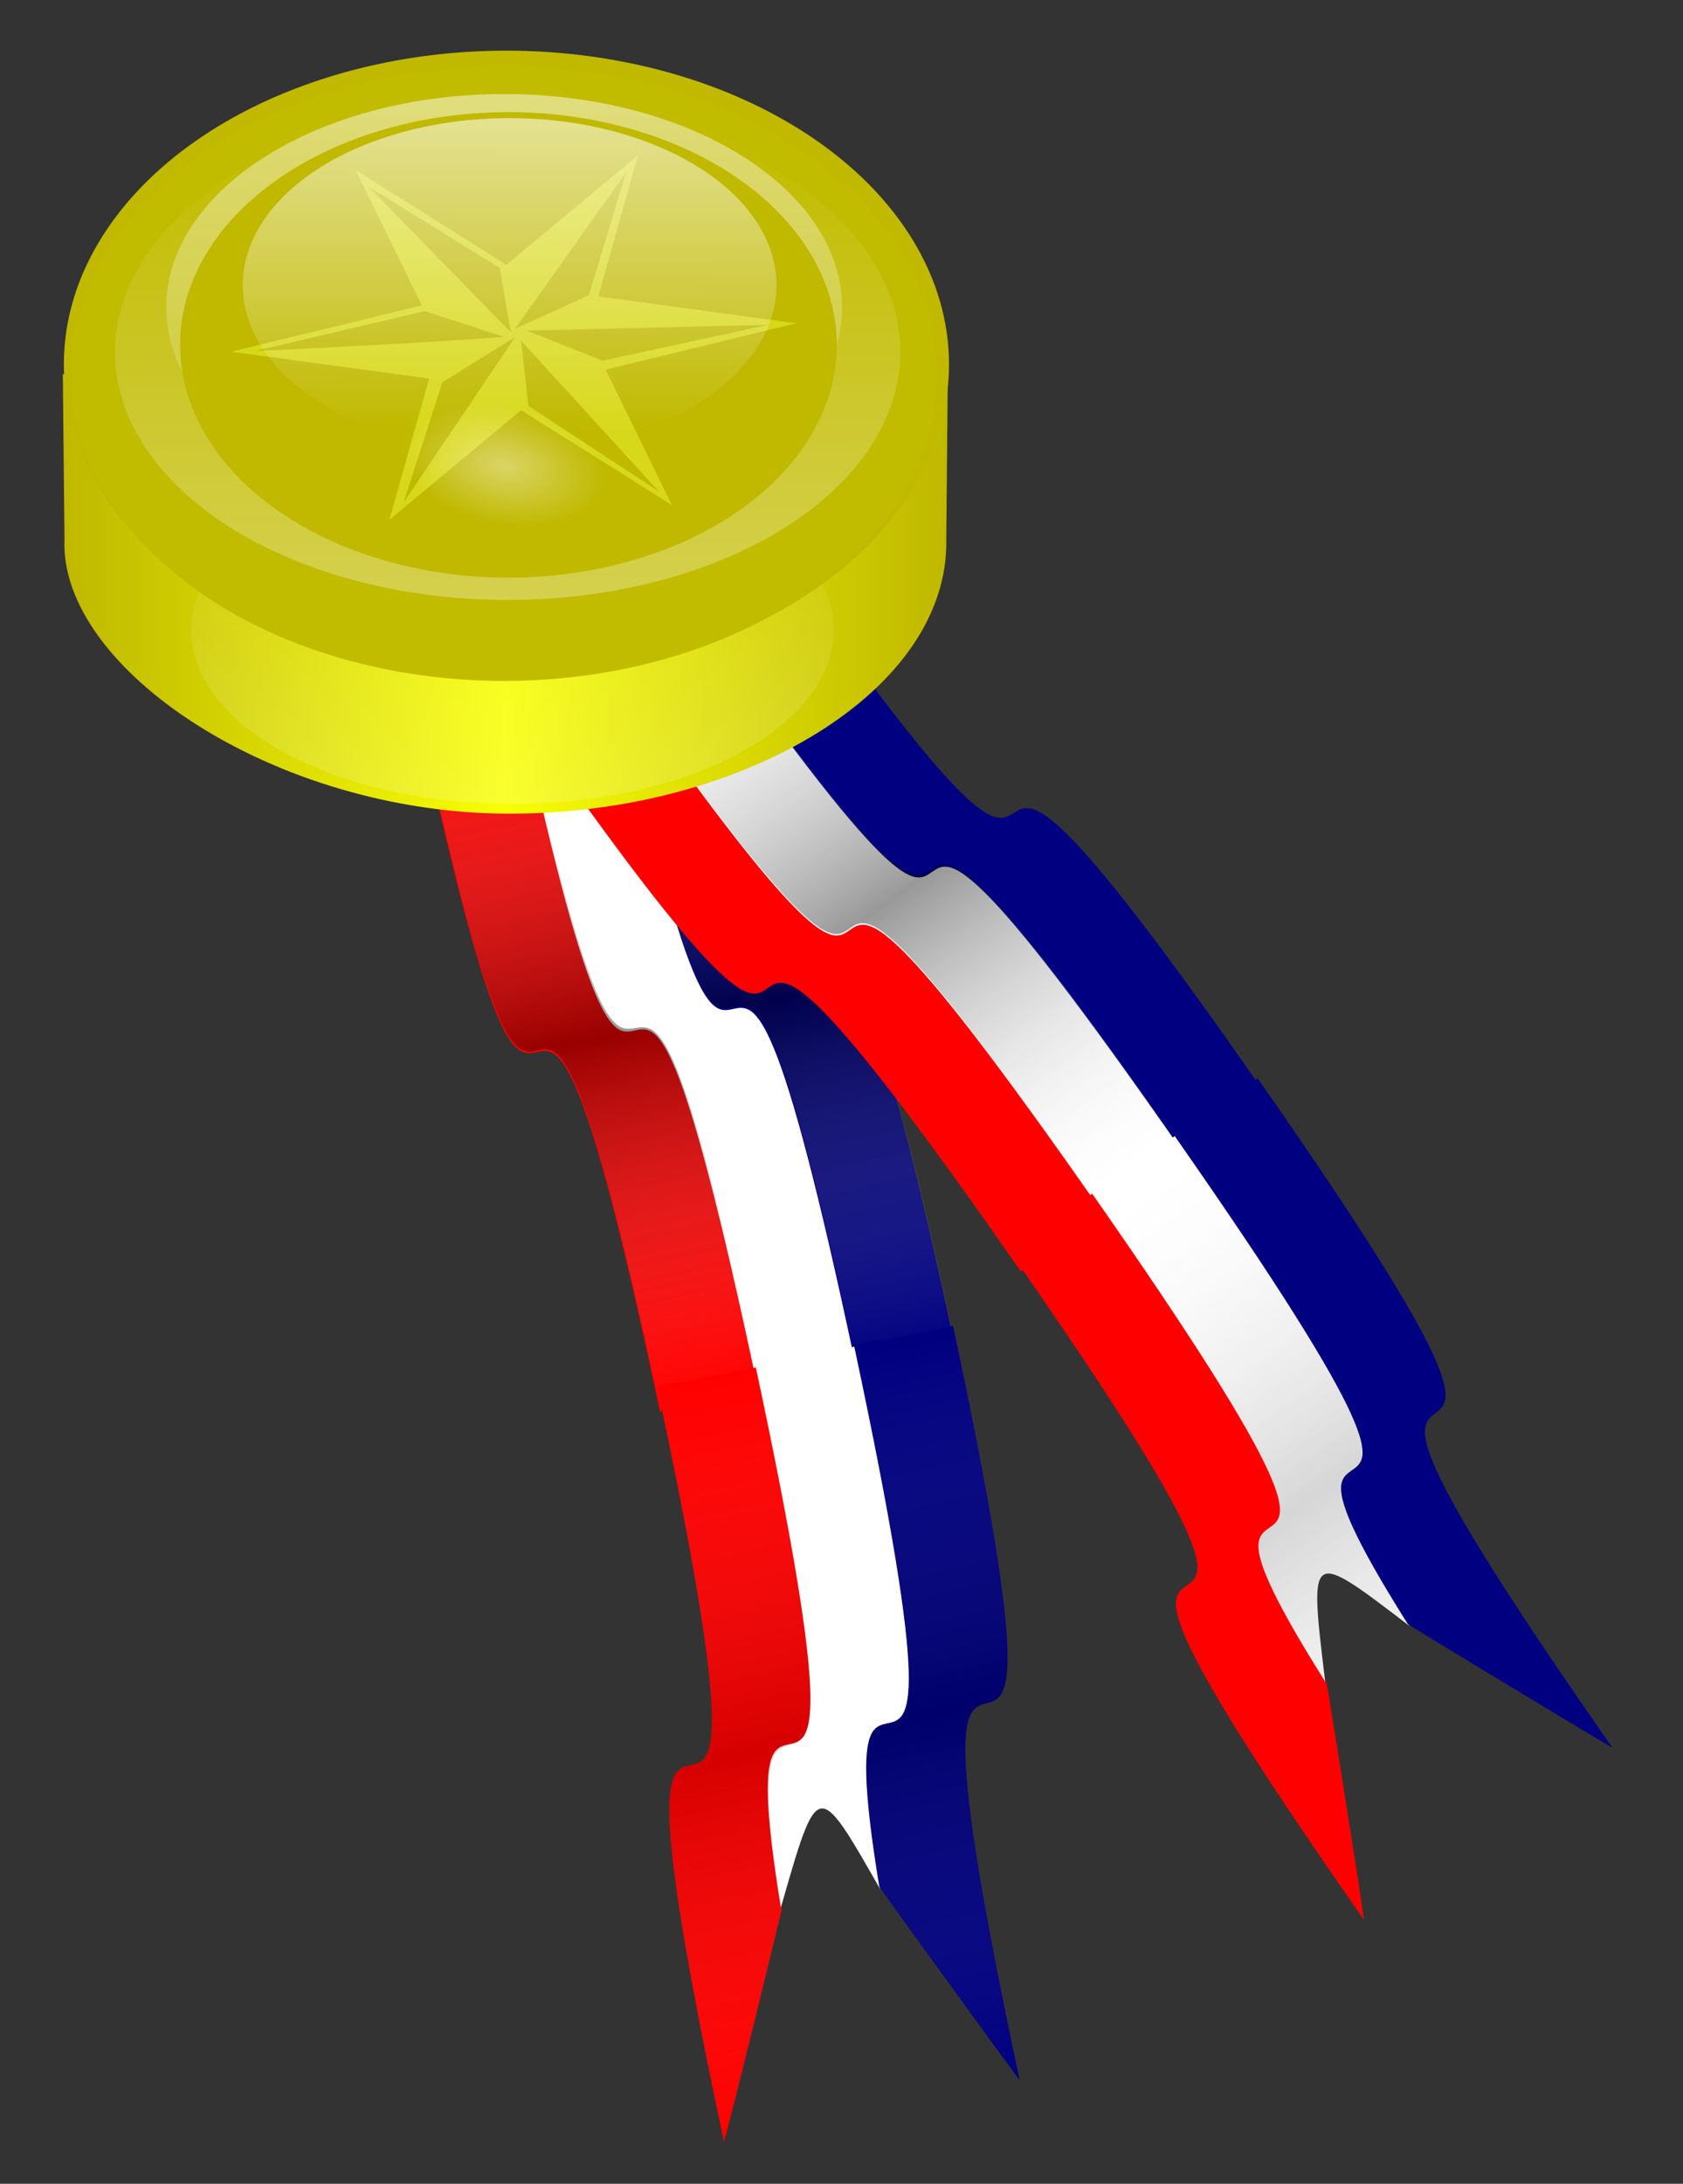 <?xml version="1.0" encoding="UTF-8" standalone="no"?>
<!-- Created with Inkscape (http://www.inkscape.org/) -->
<svg
    xmlns:inkscape="http://www.inkscape.org/namespaces/inkscape"
    xmlns:rdf="http://www.w3.org/1999/02/22-rdf-syntax-ns#"
    xmlns="http://www.w3.org/2000/svg"
    xmlns:sodipodi="http://sodipodi.sourceforge.net/DTD/sodipodi-0.dtd"
    xmlns:cc="http://web.resource.org/cc/"
    xmlns:xlink="http://www.w3.org/1999/xlink"
    xmlns:dc="http://purl.org/dc/elements/1.1/"
    xmlns:svg="http://www.w3.org/2000/svg"
    xmlns:ns1="http://sozi.baierouge.fr"
    id="svg2776"
    sodipodi:docname="PeterM_Medallion.svg"
    sodipodi:modified="true"
    viewBox="0 0 282.83 366.74"
    sodipodi:version="0.32"
    version="1.0"
    inkscape:output_extension="org.inkscape.output.svg.inkscape"
    inkscape:version="0.45"
    sodipodi:docbase="/home/evans/Desktop"
  >
  <rect x="0" y="0" width="282.83" height="366.74" fill="#333333" stroke="none"/>
  <defs
      id="defs2779"
    >
    <radialGradient
        id="radialGradient2709"
        gradientUnits="userSpaceOnUse"
        cy="485.57"
        cx="259.85"
        gradientTransform="matrix(-.279 .655 -.659 -.088 657.02 359.29)"
        r="13.5"
        inkscape:collect="always"
      >
      <stop
          id="stop3962"
          style="stop-color:#ffffff"
          offset="0"
      />
      <stop
          id="stop3964"
          style="stop-color:#ffffff;stop-opacity:0"
          offset="1"
      />
    </radialGradient
    >
    <linearGradient
        id="linearGradient2707"
        y2="444.97"
        xlink:href="#linearGradient4142"
        gradientUnits="userSpaceOnUse"
        x2="360.28"
        y1="80.283"
        x1="361.19"
        inkscape:collect="always"
    />
    <linearGradient
        id="linearGradient2705"
        y2="444.97"
        xlink:href="#linearGradient4142"
        gradientUnits="userSpaceOnUse"
        x2="360.28"
        y1="110.54"
        x1="361.19"
        inkscape:collect="always"
    />
    <linearGradient
        id="linearGradient2703"
        y2="440.06"
        xlink:href="#linearGradient4142"
        gradientUnits="userSpaceOnUse"
        x2="357"
        y1="152.26"
        x1="357.92"
        inkscape:collect="always"
    />
    <linearGradient
        id="linearGradient2701"
        y2="180.48"
        xlink:href="#linearGradient4142"
        gradientUnits="userSpaceOnUse"
        x2="359.01"
        y1="493.62"
        x1="353.59"
        inkscape:collect="always"
    />
    <linearGradient
        id="linearGradient4142"
      >
      <stop
          id="stop4144"
          style="stop-color:#ffffff"
          offset="0"
      />
      <stop
          id="stop4146"
          style="stop-color:#ffffff;stop-opacity:0"
          offset="1"
      />
    </linearGradient
    >
    <linearGradient
        id="linearGradient3517"
        y2="25.861"
        xlink:href="#linearGradient3391"
        gradientUnits="userSpaceOnUse"
        x2="756.38"
        y1="25.861"
        x1="705.64"
        inkscape:collect="always"
    />
    <linearGradient
        id="linearGradient9646"
        y2="794.38"
        xlink:href="#linearGradient3391"
        gradientUnits="userSpaceOnUse"
        x2="618.77"
        y1="794.38"
        x1="61.586"
        inkscape:collect="always"
    />
    <linearGradient
        id="linearGradient3391"
      >
      <stop
          id="stop3393"
          style="stop-color:#ffffff;stop-opacity:0"
          offset="0"
      />
      <stop
          id="stop3399"
          style="stop-color:#000000"
          offset=".5"
      />
      <stop
          id="stop3395"
          style="stop-color:#ffffff;stop-opacity:0"
          offset="1"
      />
    </linearGradient
    >
    <linearGradient
        id="linearGradient2262"
        y2="381.28"
        gradientUnits="userSpaceOnUse"
        x2="577.03"
        gradientTransform="matrix(.367 0 0 .367 -40.34 -43.91)"
        y1="381.28"
        x1="171.84"
        inkscape:collect="always"
      >
      <stop
          id="stop8562"
          style="stop-color:#bfb800"
          offset="0"
      />
      <stop
          id="stop8564"
          style="stop-color:#f8fe05"
          offset=".5"
      />
      <stop
          id="stop8566"
          style="stop-color:#bfb800"
          offset="1"
      />
    </linearGradient
    >
  </defs
  >
  <sodipodi:namedview
      id="base"
      bordercolor="#666666"
      inkscape:pageshadow="2"
      guidetolerance="10.0"
      pagecolor="#ffffff"
      gridtolerance="10.0"
      inkscape:showpageshadow="false"
      inkscape:zoom="1.3061134"
      objecttolerance="10.0"
      borderopacity="1.0"
      inkscape:current-layer="svg2776"
      inkscape:cx="141.41699"
      inkscape:cy="183.36845"
      inkscape:window-y="24"
      inkscape:window-x="0"
      inkscape:window-height="694"
      inkscape:pageopacity="0.0"
      inkscape:window-width="1020"
  />
  <g
      id="g2300"
      transform="translate(-12.179 -10.342)"
    >
    <g
        id="g3799"
        transform="matrix(1.246 .526 -.526 1.246 -549.52 -509.13)"
      >
      <g
          id="g3801"
          transform="matrix(.097 .139 .075 -.053 646.97 345.94)"
        >
        <path
            id="path3803"
            sodipodi:nodetypes="ccccc"
            style="fill:#ff0000"
            d="m-569.1 283.05c549.77-1.39-1.32 124.72 551.3 123.33-0.654 81.71-2.41-29.39-1.737 136.47-547.82 1.39-3.748-124.85-550.67-123.47 0-151.32 1.11 48.32 1.11-136.33z"
        />
        <path
            id="path3805"
            sodipodi:nodetypes="ccccc"
            style="fill:#ffffff"
            d="m-569.1 419.05c549.77-1.39-1.32 124.72 551.3 123.33-0.654 81.71-2.41-29.39-1.737 136.47-547.82 1.39-3.748-124.85-550.67-123.47 0-151.32 1.11 48.32 1.11-136.33z"
        />
        <path
            id="path3807"
            sodipodi:nodetypes="ccccc"
            style="fill:#000080"
            d="m-569.1 555.05c549.77-1.39-1.32 124.72 551.3 123.33-0.654 81.71-2.41-29.39-1.737 136.47-547.82 1.39-3.748-124.85-550.67-123.47 0-151.32 1.11 48.32 1.11-136.33z"
        />
      </g
      >
      <g
          id="g3809"
          style="opacity:.399;fill:url(#linearGradient9646)"
          transform="matrix(.097 .139 .075 -.053 567.02 270.61)"
        >
        <path
            id="path3811"
            sodipodi:nodetypes="ccccc"
            style="opacity:1;fill:url(#linearGradient9646)"
            d="m65.077 528.48c549.77-1.39-1.319 124.71 551.3 123.32-0.65 81.71-2.41-29.38-1.74 136.47-547.82 1.39-3.74-124.85-550.67-123.46-0.002-151.33 1.107 48.32 1.107-136.33z"
        />
        <path
            id="path3813"
            sodipodi:nodetypes="ccccc"
            style="opacity:1;fill:url(#linearGradient9646)"
            d="m65.077 664.48c549.77-1.39-1.319 124.71 551.3 123.32-0.65 81.71-2.41-29.38-1.74 136.47-547.82 1.39-3.74-124.85-550.67-123.46-0.002-151.33 1.107 48.32 1.107-136.33z"
        />
        <path
            id="path3815"
            sodipodi:nodetypes="ccccc"
            style="opacity:1;fill:url(#linearGradient9646)"
            d="m65.077 800.48c549.77-1.39-1.319 124.71 551.3 123.32-0.65 81.7-2.41-29.38-1.74 136.5-547.82 1.4-3.74-124.88-550.67-123.49-0.002-151.33 1.107 48.32 1.107-136.33z"
        />
      </g
      >
      <g
          id="g3817"
          transform="matrix(1.055 1.514 .821 -.572 -17.974 -654.25)"
        >
        <path
            id="path3819"
            sodipodi:nodetypes="cccsssssscc"
            style="fill:#ff0000"
            d="m697.86 0.001c-50.51-0.128 0.12 11.457-50.65 11.329 0.06 7.506 0.22-2.7 0.16 12.537 6.29 0.016 11.01-0.152 14.56-0.456 3.55-0.305 5.92-0.747 7.51-1.281 1.59-0.533 2.39-1.158 2.8-1.83 0.42-0.671 0.44-1.387 0.45-2.104 0.02-0.717 0.04-1.434 0.45-2.105s1.21-1.296 2.79-1.83c1.59-0.533 3.95-0.975 7.49-1.28 0.06-0.012 14.64-12.968 14.44-12.98z"
        />
        <path
            id="path3821"
            sodipodi:nodetypes="cssssssccsssssscc"
            style="fill:#ffffff"
            d="m683.26 12.95c-3.55 0.304-5.91 0.746-7.49 1.279-1.57 0.533-2.36 1.157-2.75 1.828-0.39 0.67-0.39 1.386-0.39 2.102s0 1.432-0.4 2.102c-0.4 0.671-1.2 1.295-2.79 1.828s-3.98 0.975-7.55 1.279-8.33 0.471-14.68 0.455c0.06 7.507 0.22-2.699 0.16 12.537 6.29 0.016 11.01-0.151 14.56-0.456s5.92-0.747 7.51-1.28c1.59-0.534 2.39-1.159 2.8-1.83 0.42-0.671 0.44-1.388 0.45-2.105 0.02-0.717 0.04-1.433 0.45-2.104 0.41-0.672 1.21-1.297 2.79-1.83 1.59-0.534 3.95-0.976 7.49-1.281-8.12-4.805-8.12-4.71-0.16-12.524z"
        />
        <path
            id="path3823"
            sodipodi:nodetypes="csssssscccc"
            style="fill:#000080"
            d="m683.26 25.443c-3.55 0.305-5.91 0.746-7.49 1.279-1.57 0.533-2.36 1.158-2.75 1.828s-0.39 1.386-0.39 2.102 0 1.432-0.4 2.103c-0.4 0.67-1.2 1.295-2.79 1.828s-3.98 0.974-7.55 1.278c-3.57 0.305-8.33 0.472-14.68 0.456 0.06 7.506 0.22-2.7 0.16 12.537 50.33 0.127 0.34-11.47 50.59-11.342-0.13-0.192-14.79-12.228-14.7-12.069z"
        />
      </g
      >
      <g
          id="g3825"
          style="opacity:0.399;fill:url(#linearGradient3517)"
          transform="matrix(1.055 1.514 .821 -.572 -80.772 -741.89)"
        >
        <path
            id="path3827"
            sodipodi:nodetypes="cccsssssscc"
            style="opacity:0.399;fill:url(#linearGradient3517)"
            d="m756.28 1.435c-50.5-0.128 0.12 11.456-50.64 11.329 0.06 7.506 0.22-2.7 0.16 12.536 6.29 0.016 11.01-0.151 14.56-0.455 3.55-0.305 5.92-0.747 7.51-1.281 1.58-0.533 2.39-1.159 2.8-1.83s0.43-1.388 0.45-2.104c0.02-0.717 0.04-1.434 0.45-2.105s1.21-1.296 2.79-1.83 3.95-0.976 7.49-1.28c0.06-0.012 14.64-12.968 14.43-12.98z"
        />
        <path
            id="path3829"
            sodipodi:nodetypes="cssssssccsssssscc"
            style="opacity:0.399;fill:url(#linearGradient3517)"
            d="m741.69 14.384c-3.55 0.304-5.91 0.745-7.49 1.279-1.57 0.533-2.36 1.157-2.75 1.827-0.39 0.671-0.39 1.387-0.39 2.103s-0.01 1.432-0.41 2.102-1.19 1.295-2.78 1.828c-1.6 0.533-3.98 0.974-7.55 1.279-3.58 0.304-8.34 0.471-14.68 0.455 0.06 7.506 0.22-2.699 0.16 12.537 6.29 0.016 11.01-0.151 14.56-0.456s5.92-0.747 7.51-1.28c1.58-0.534 2.39-1.159 2.8-1.83s0.43-1.388 0.45-2.105 0.04-1.434 0.45-2.105 1.21-1.296 2.79-1.83c1.58-0.533 3.95-0.975 7.49-1.28-8.12-4.805-8.12-4.71-0.16-12.524z"
        />
        <path
            id="path3831"
            sodipodi:nodetypes="csssssscccc"
            style="opacity:0.399;fill:url(#linearGradient3517)"
            d="m741.69 26.877c-3.55 0.304-5.91 0.746-7.49 1.279-1.57 0.533-2.36 1.157-2.75 1.828-0.39 0.67-0.39 1.386-0.39 2.102s-0.01 1.432-0.41 2.102c-0.4 0.671-1.19 1.295-2.78 1.828-1.6 0.533-3.98 0.975-7.55 1.279-3.58 0.304-8.34 0.472-14.68 0.456 0.06 7.506 0.22-2.7 0.16 12.536 50.32 0.128 0.34-11.469 50.58-11.341-0.13-0.192-14.78-12.228-14.69-12.069z"
        />
      </g
      >
    </g
    >
    <g
        id="g3777"
        transform="matrix(1.353 0 0 1.353 -730.49 -211.66)"
      >
      <g
          id="g3444"
          transform="matrix(.097 .139 .075 -.053 646.97 345.94)"
        >
        <path
            id="path3446"
            sodipodi:nodetypes="ccccc"
            style="fill:#ff0000"
            d="m-569.1 283.05c549.77-1.39-1.32 124.72 551.3 123.33-0.654 81.71-2.41-29.39-1.737 136.47-547.82 1.39-3.748-124.85-550.67-123.47 0-151.32 1.11 48.32 1.11-136.33z"
        />
        <path
            id="path3448"
            sodipodi:nodetypes="ccccc"
            style="fill:#ffffff"
            d="m-569.1 419.05c549.77-1.39-1.32 124.72 551.3 123.33-0.654 81.71-2.41-29.39-1.737 136.47-547.82 1.39-3.748-124.85-550.67-123.47 0-151.32 1.11 48.32 1.11-136.33z"
        />
        <path
            id="path3450"
            sodipodi:nodetypes="ccccc"
            style="fill:#000080"
            d="m-569.1 555.05c549.77-1.39-1.32 124.72 551.3 123.33-0.654 81.71-2.41-29.39-1.737 136.47-547.82 1.39-3.748-124.85-550.67-123.47 0-151.32 1.11 48.32 1.11-136.33z"
        />
      </g
      >
      <g
          id="g3452"
          style="opacity:.399;fill:url(#linearGradient9646)"
          transform="matrix(.097 .139 .075 -.053 567.02 270.61)"
        >
        <path
            id="path3454"
            sodipodi:nodetypes="ccccc"
            style="opacity:1;fill:url(#linearGradient9646)"
            d="m65.077 528.48c549.77-1.39-1.319 124.71 551.3 123.32-0.65 81.71-2.41-29.38-1.74 136.47-547.82 1.39-3.74-124.85-550.67-123.46-0.002-151.33 1.107 48.32 1.107-136.33z"
        />
        <path
            id="path3456"
            sodipodi:nodetypes="ccccc"
            style="opacity:1;fill:url(#linearGradient9646)"
            d="m65.077 664.48c549.77-1.39-1.319 124.71 551.3 123.32-0.65 81.71-2.41-29.38-1.74 136.47-547.82 1.39-3.74-124.85-550.67-123.46-0.002-151.33 1.107 48.32 1.107-136.33z"
        />
        <path
            id="path3458"
            sodipodi:nodetypes="ccccc"
            style="opacity:1;fill:url(#linearGradient9646)"
            d="m65.077 800.48c549.77-1.39-1.319 124.71 551.3 123.32-0.65 81.7-2.41-29.38-1.74 136.5-547.82 1.4-3.74-124.88-550.67-123.49-0.002-151.33 1.107 48.32 1.107-136.33z"
        />
      </g
      >
      <g
          id="g9451"
          transform="matrix(1.055 1.514 .821 -.572 -17.974 -654.25)"
        >
        <path
            id="path9453"
            sodipodi:nodetypes="cccsssssscc"
            style="fill:#ff0000"
            d="m697.86 0.001c-50.51-0.128 0.12 11.457-50.65 11.329 0.06 7.506 0.22-2.7 0.16 12.537 6.29 0.016 11.01-0.152 14.56-0.456 3.55-0.305 5.92-0.747 7.51-1.281 1.59-0.533 2.39-1.158 2.8-1.83 0.42-0.671 0.44-1.387 0.45-2.104 0.02-0.717 0.04-1.434 0.45-2.105s1.21-1.296 2.79-1.83c1.59-0.533 3.95-0.975 7.49-1.28 0.06-0.012 14.64-12.968 14.44-12.98z"
        />
        <path
            id="path9455"
            sodipodi:nodetypes="cssssssccsssssscc"
            style="fill:#ffffff"
            d="m683.26 12.95c-3.55 0.304-5.91 0.746-7.49 1.279-1.57 0.533-2.36 1.157-2.75 1.828-0.39 0.67-0.39 1.386-0.39 2.102s0 1.432-0.4 2.102c-0.4 0.671-1.2 1.295-2.79 1.828s-3.98 0.975-7.55 1.279-8.33 0.471-14.68 0.455c0.06 7.507 0.22-2.699 0.16 12.537 6.29 0.016 11.01-0.151 14.56-0.456s5.92-0.747 7.51-1.28c1.59-0.534 2.39-1.159 2.8-1.83 0.42-0.671 0.44-1.388 0.45-2.105 0.02-0.717 0.04-1.433 0.45-2.104 0.41-0.672 1.21-1.297 2.79-1.83 1.59-0.534 3.95-0.976 7.49-1.281-8.12-4.805-8.12-4.71-0.16-12.524z"
        />
        <path
            id="path9457"
            sodipodi:nodetypes="csssssscccc"
            style="fill:#000080"
            d="m683.26 25.443c-3.55 0.305-5.91 0.746-7.49 1.279-1.57 0.533-2.36 1.158-2.75 1.828s-0.39 1.386-0.39 2.102 0 1.432-0.4 2.103c-0.4 0.67-1.2 1.295-2.79 1.828s-3.98 0.974-7.55 1.278c-3.57 0.305-8.33 0.472-14.68 0.456 0.06 7.506 0.22-2.7 0.16 12.537 50.33 0.127 0.34-11.47 50.59-11.342-0.13-0.192-14.79-12.228-14.7-12.069z"
        />
      </g
      >
      <g
          id="g9459"
          style="opacity:0.399;fill:url(#linearGradient3517)"
          transform="matrix(1.055 1.514 .821 -.572 -80.772 -741.89)"
        >
        <path
            id="path9461"
            sodipodi:nodetypes="cccsssssscc"
            style="opacity:0.399;fill:url(#linearGradient3517)"
            d="m756.28 1.435c-50.5-0.128 0.12 11.456-50.64 11.329 0.06 7.506 0.22-2.7 0.16 12.536 6.29 0.016 11.01-0.151 14.56-0.455 3.55-0.305 5.92-0.747 7.51-1.281 1.58-0.533 2.39-1.159 2.8-1.83s0.43-1.388 0.45-2.104c0.02-0.717 0.04-1.434 0.45-2.105s1.21-1.296 2.79-1.83 3.95-0.976 7.49-1.28c0.06-0.012 14.64-12.968 14.43-12.98z"
        />
        <path
            id="path9463"
            sodipodi:nodetypes="cssssssccsssssscc"
            style="opacity:0.399;fill:url(#linearGradient3517)"
            d="m741.69 14.384c-3.55 0.304-5.91 0.745-7.49 1.279-1.57 0.533-2.36 1.157-2.75 1.827-0.39 0.671-0.39 1.387-0.39 2.103s-0.01 1.432-0.41 2.102-1.19 1.295-2.78 1.828c-1.6 0.533-3.98 0.974-7.55 1.279-3.58 0.304-8.34 0.471-14.68 0.455 0.06 7.506 0.22-2.699 0.16 12.537 6.29 0.016 11.01-0.151 14.56-0.456s5.92-0.747 7.51-1.28c1.58-0.534 2.39-1.159 2.8-1.83s0.43-1.388 0.45-2.105 0.04-1.434 0.45-2.105 1.21-1.296 2.79-1.83c1.58-0.533 3.95-0.975 7.49-1.28-8.12-4.805-8.12-4.71-0.16-12.524z"
        />
        <path
            id="path9465"
            sodipodi:nodetypes="csssssscccc"
            style="opacity:0.399;fill:url(#linearGradient3517)"
            d="m741.69 26.877c-3.55 0.304-5.91 0.746-7.49 1.279-1.57 0.533-2.36 1.157-2.75 1.828-0.39 0.67-0.39 1.386-0.39 2.102s-0.01 1.432-0.41 2.102c-0.4 0.671-1.19 1.295-2.78 1.828-1.6 0.533-3.98 0.975-7.55 1.279-3.58 0.304-8.34 0.472-14.68 0.456 0.06 7.506 0.22-2.7 0.16 12.536 50.32 0.128 0.34-11.469 50.58-11.341-0.13-0.192-14.78-12.228-14.69-12.069z"
        />
      </g
      >
    </g
    >
    <path
        id="path2596"
        sodipodi:nodetypes="ccccscccc"
        style="fill:url(#linearGradient2262)"
        d="m97.099 45.098c-28.481 0-53.227 11.392-65.673 28.079h-8.691l0.278 27.693c-0.95 21.71 35.352 46.12 74.815 46.12 39.462 0 73.952-20.76 73.372-46.12l0.26-27.693h-8.69c-12.44-16.686-37.19-28.079-65.671-28.079z"
    />
    <path
        id="path2598"
        sodipodi:rx="199.92105"
        sodipodi:ry="141.61075"
        style="opacity:.187;fill:url(#linearGradient2701)"
        sodipodi:type="arc"
        d="m572 322.1a199.92 141.61 0 1 1 -399.85 0 199.92 141.61 0 1 1 399.85 0z"
        transform="matrix(.27 0 0 .206 -2.153 49.83)"
        sodipodi:cy="322.09503"
        sodipodi:cx="372.07529"
    />
    <path
        id="path2600"
        sodipodi:rx="199.92105"
        sodipodi:ry="141.61075"
        style="fill:#c0b900"
        sodipodi:type="arc"
        d="m572 322.1a199.92 141.61 0 1 1 -399.85 0 199.92 141.61 0 1 1 399.85 0z"
        transform="matrix(.372 0 0 .372 -41.125 -48.291)"
        sodipodi:cy="322.09503"
        sodipodi:cx="372.07529"
    />
    <path
        id="path2602"
        sodipodi:rx="199.92105"
        sodipodi:ry="141.61075"
        style="fill:#c2bc00"
        sodipodi:type="arc"
        d="m572 322.1a199.92 141.61 0 1 1 -399.85 0 199.92 141.61 0 1 1 399.85 0z"
        transform="matrix(.364 0 0 .364 -38.533 -44.097)"
        sodipodi:cy="322.09503"
        sodipodi:cx="372.07529"
    />
    <path
        id="path2604"
        sodipodi:rx="199.92105"
        sodipodi:ry="141.61075"
        style="opacity:.187;fill:url(#linearGradient2701)"
        sodipodi:type="arc"
        d="m572 322.1a199.92 141.61 0 1 1 -399.85 0 199.92 141.61 0 1 1 399.85 0z"
        transform="matrix(.27 0 0 .206 -2.649 29.496)"
        sodipodi:cy="322.09503"
        sodipodi:cx="372.07529"
    />
    <path
        id="path2606"
        sodipodi:rx="199.92105"
        sodipodi:ry="141.61075"
        style="opacity:.34;fill:url(#linearGradient2703)"
        sodipodi:type="arc"
        d="m572 322.1a199.92 141.61 0 1 1 -399.85 0 199.92 141.61 0 1 1 399.85 0z"
        transform="matrix(.33 0 0 -.294 -25.291 164.16)"
        sodipodi:cy="322.09503"
        sodipodi:cx="372.07529"
    />
    <path
        id="path2608"
        style="opacity:.631;fill:url(#linearGradient2705)"
        transform="matrix(.284 0 0 .253 -8.764 -19.528)"
        d="m572 322.1c0 78.16-89.57 141.61-199.92 141.61-110.36 0-199.93-63.45-199.93-141.61 0-78.17 89.57-141.62 199.93-141.62 110.35 0 199.92 63.45 199.92 141.62z"
    />
    <path
        id="path2610"
        sodipodi:rx="199.92105"
        sodipodi:ry="141.61075"
        style="fill:#c0b900"
        sodipodi:type="arc"
        d="m572 322.1a199.92 141.61 0 1 1 -399.85 0 199.92 141.61 0 1 1 399.85 0z"
        transform="matrix(.276 0 0 .276 -5.071 -20.638)"
        sodipodi:cy="322.09503"
        sodipodi:cx="372.07529"
    />
    <path
        id="text2884"
        style="fill:#d8d81b"
        transform="scale(1.182 .846)"
        d="m123.5 76.395l-27.086 9.202 9.406 26.873-21.431-18.822-18.717 21.752 5.647-28.026-28.128-5.332 27.082-9.202-9.411-26.873 21.436 18.822 18.712-21.749-5.642 28.022 28.132 5.333m-24.159-30.009l-15.789 31.055 10.457-6.588 5.332-24.467m20.179 30.323l-34.295 1.15 10.77 5.96 23.525-7.11m-15.58 33.041l-19.551-29.904 1.046 12.966 18.505 16.938m-36.281 2.3l15.893-32.936-10.351 8.992-5.542 23.944m-21.017-30.218h0.209c1.324 0 6.483-0.348 15.475-1.045 4.392-0.279 10.944-0.837 19.658-1.673l-11.293-5.124c-15.893 5.228-23.91 7.842-24.049 7.842m16.102-32.519l20.181 28.86-1.568-12.757-18.613-16.103"
    />
    <g
        id="g2620"
        style="opacity:.793"
        transform="matrix(2.021 0 0 2.021 -379.4 -423.55)"
      >
      <path
          id="path2622"
          sodipodi:rx="199.92105"
          sodipodi:ry="141.61075"
          style="fill:url(#linearGradient2707)"
          sodipodi:type="arc"
          d="m572 322.1a199.92 141.61 0 1 1 -399.85 0 199.92 141.61 0 1 1 399.85 0z"
          transform="matrix(.111 0 0 .098 194.83 206.82)"
          sodipodi:cy="322.09503"
          sodipodi:cx="372.07529"
      />
      <path
          id="path2624"
          sodipodi:rx="13.5"
          sodipodi:ry="13.5"
          style="opacity:.5;fill:url(#radialGradient2709)"
          sodipodi:type="arc"
          d="m278 486.86a13.5 13.5 0 1 1 -27 0 13.5 13.5 0 1 1 27 0z"
          inkscape:export-ydpi="47.93037"
          inkscape:export-filename="/home/peterm/Foto's/afbeeldingen/svg/Mandriva/mcnlivelogo/mcnlivelogowithtext.png"
          sodipodi:cy="486.86218"
          transform="matrix(-.02 -.536 .938 -.042 -215.63 415.63)"
          inkscape:export-xdpi="47.93037"
          sodipodi:cx="264.5"
      />
    </g
    >
  </g
  >
</svg
>
